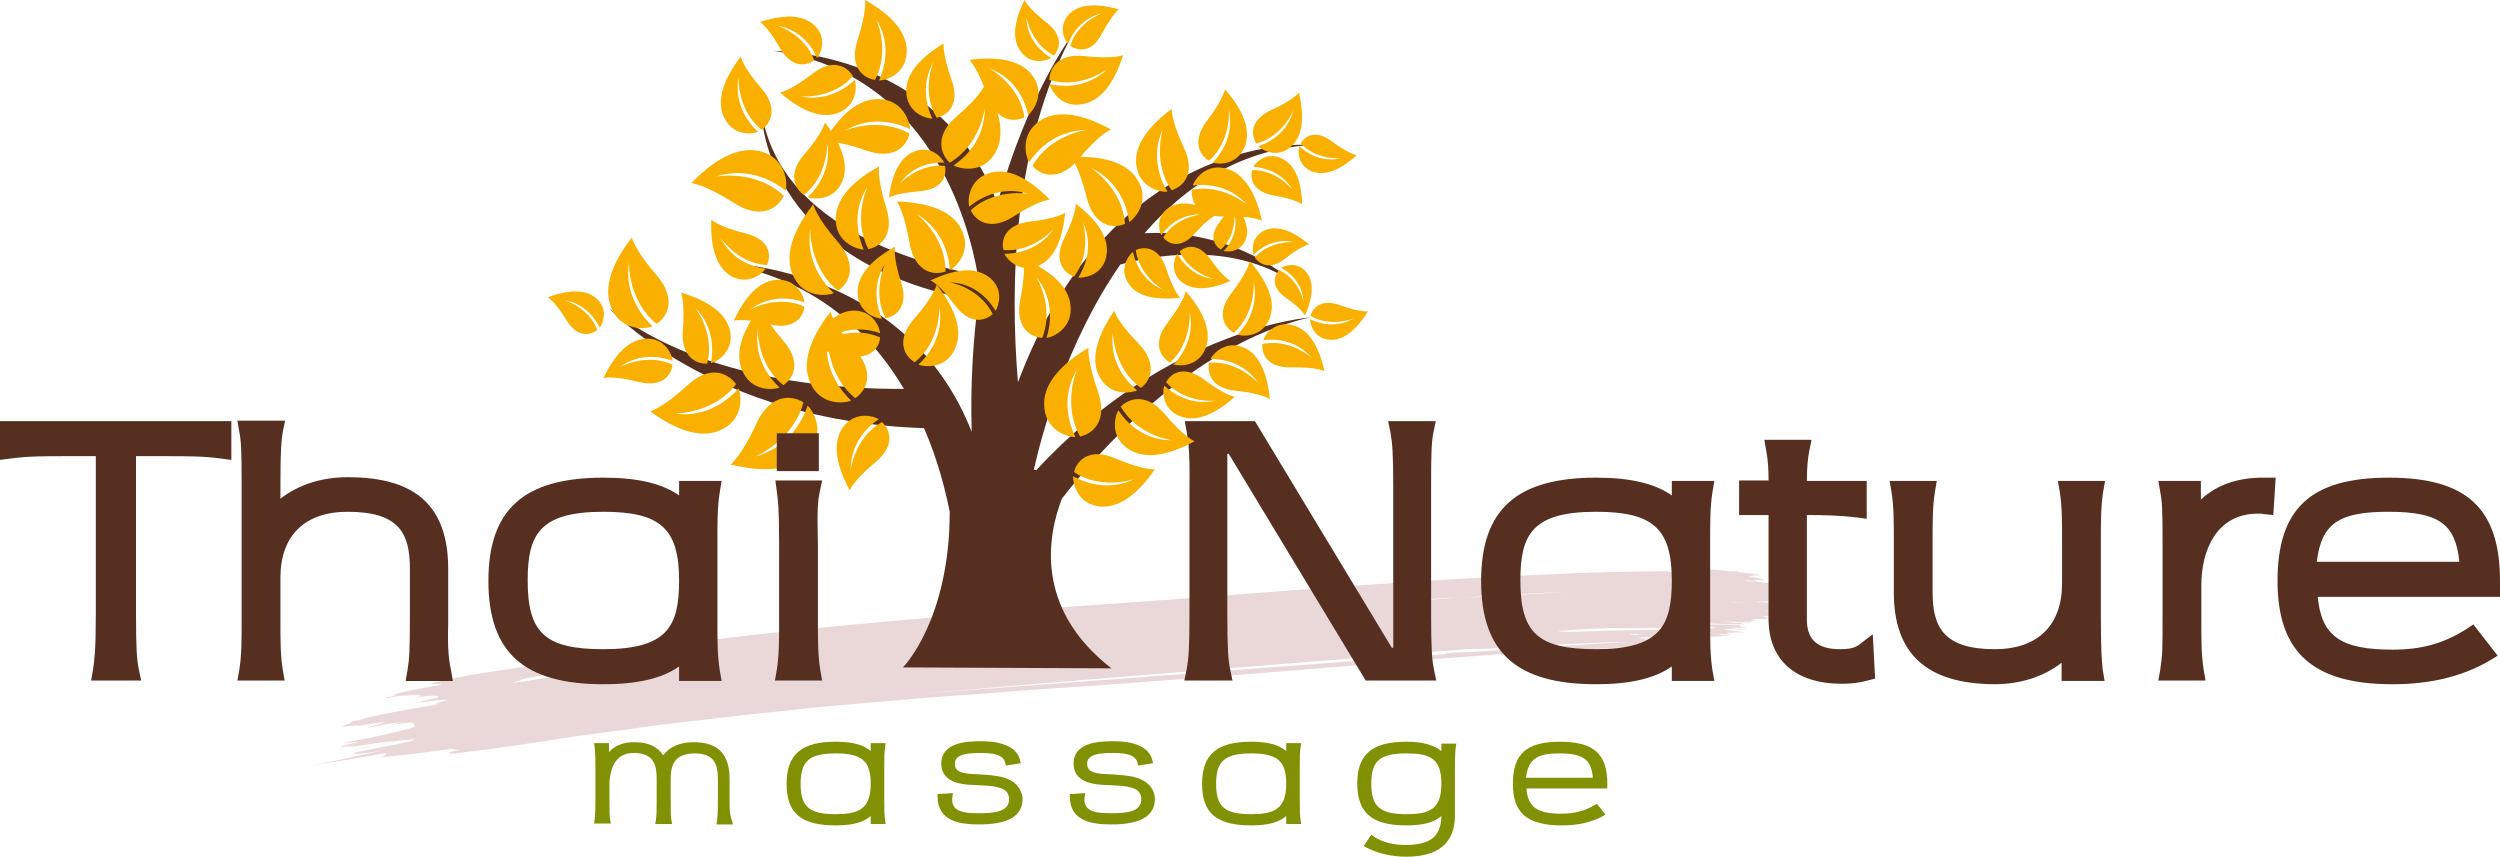 <?xml version="1.0" encoding="utf-8"?>
<!-- Generator: Adobe Illustrator 23.0.2, SVG Export Plug-In . SVG Version: 6.00 Build 0)  -->
<svg version="1.1" id="Layer_1" xmlns="http://www.w3.org/2000/svg" xmlns:xlink="http://www.w3.org/1999/xlink" x="0px" y="0px"
	 viewBox="0 0 534.9 183.3" style="enable-background:new 0 0 534.9 183.3;" xml:space="preserve">
<style type="text/css">
	.st0{fill-rule:evenodd;clip-rule:evenodd;fill:#EAD8D8;}
	.st1{fill:#562F20;}
	.st2{fill:#F9B000;}
	.st3{fill:#829104;}
</style>
<g>
	<g>
		<path class="st0" d="M364.8,122.3c-0.8,0.1,0.6,0.1-0.3,0.2c-2.9,0-4.2-0.2-7.3-0.1c0.1-0.1-0.4-0.1-0.3-0.2
			c-4.2,0.1-8.4,0.1-12.6,0.2c-4.3,0.1-8.6,0.3-12.9,0.5c-4.3,0.2-8.7,0.3-13.1,0.6c-4.4,0.3-8.9,0.5-13.3,0.8
			c-4.5,0.3-9,0.6-13.5,0.9c-4.5,0.3-9.1,0.7-13.7,1c-9.1,0.7-18.4,1.4-27.6,2.1c-6.5,0.5-13,0.9-19.6,1.4c-3.3,0.2-6.6,0.5-10,0.7
			l-5,0.4c-1.7,0.1-3.3,0.3-5,0.4c-13.3,1.1-26.4,2.2-38.8,3.5c-3.1,0.3-6.3,0.7-9.3,1c-1.5,0.2-3,0.3-4.4,0.5
			c-1.4,0.2-2.8,0.3-4.1,0.5c-7.3,0.9-15.1,1.8-21.2,2.9c-0.9,0.2-1.5,0.3-2.5,0.5c-3,0.5-6.3,0.9-9.6,1.3c-3.3,0.5-6.8,1-10.1,1.5
			c-3.4,0.5-6.7,1-9.8,1.5c-3.1,0.6-6.1,1.2-8.7,1.8c0.2,0.3,2.6,0,2.3,0.3c-4.4,0.8-9.1,1.6-10.5,2.3c0.7-0.1,1-0.1,1,0
			c-1.2,0.2-2.7,0.5-2.8,0.7l4-0.7c1.2,0.1,5.8-0.5,3,0.5c2.9-0.6,5.3-0.6,4.5,0c-2.2,0.4-3.6,0.8-4.6,1.1c2.3-0.3,5.2-0.7,6.9-0.7
			c-0.9,0.3-3.8,1.1-2.1,1c-3.1,0.5-6.5,1.1-9.8,1.7c-3.2,0.6-6.3,1.4-8.7,2c-0.2,0.3-1.2,0.7-2.3,1.1c1.1,0,3.3-0.4,3.8-0.2
			c2.1-0.3,4.7-0.8,5.6-0.8c-0.7,0.4-3.4,0.9-3.9,1.2c1.4-0.2,3-0.5,4.4-0.8c1.5-0.2,2.8-0.4,3.9-0.5c-1,0.2-2.5,0.4-2.4,0.6
			c2.5-0.4,3.4-0.4,4.7-0.4l-1.2,0.2c1.5,0,0.1,0.4,1.1,0.6c-1.1,0.5-3.4,1-6.3,1.7c-2.9,0.6-6.3,1.3-9.6,1.9c0.8,0,3.7-0.4,3.5-0.2
			c-1.8,0.4-3.5,0.8-3.9,1.1c0.7,0,1.8-0.2,3.1-0.4c0,0.1-0.8,0.2-0.6,0.3c3.3-0.5,6.6-1,9.3-1.3c-3,0.7-7,1.4-9.2,2.1
			c2.1-0.5,5-1.2,7.6-1.7c2.6-0.5,5-0.8,5.9-0.6c-0.9,0.4-3.2,0.8-5.7,1.3c-2.6,0.5-5.4,1-7.4,1.5c-0.1,0.6,3.7-0.2,5.9-0.5
			c-4.5,1-10.7,2.4-15.9,3.3c5.2-0.8,10.5-1.6,17-2.8c-0.5,0.3,0.2,0.6-1.7,1.1c1.3-0.2,2.5-0.4,3.8-0.5c1.2-0.1,2.5-0.3,3.7-0.4
			c2.5-0.3,5.2-0.7,8.2-1.1c0.2,0.2,0.9,0.2,1.6,0.3c-1.1,0.2-1.5,0.3-2.4,0.5c0.1,0.1,0.8,0,0.4,0.3c1.8-0.1,3.1-0.4,5.2-0.6
			c2.1-0.3,4.7-0.6,7.5-1c2.8-0.4,5.8-0.9,8.7-1.3c4-0.7,8.2-1.2,12.4-1.8c4.2-0.5,8.4-1.2,12.7-1.7c8.5-1,16.9-2,24.8-2.8
			c4-0.4,8-0.9,12.2-1.2c4.1-0.4,8.3-0.7,12.5-1.1c4.2-0.4,8.4-0.7,12.7-1c4.2-0.3,8.5-0.6,12.8-1c8.6-0.6,17.1-1.1,25.7-1.8
			c8.5-0.6,16.9-1.3,25.2-1.9c8.6-0.7,18.4-1.5,29.3-2.4c8.5-0.7,14.8-1.1,22.7-1.7c7.9-0.5,16.1-0.8,23.3-1.3
			c2.9-0.2,5.7-0.4,8.7-0.4c-0.1-0.1,0.2-0.2,0.9-0.2c4.1-0.2,10-0.6,8.7-1.2c1.5-0.1,0.8-0.1,1.9-0.3c-1,0-2.4,0-3.1-0.1
			c-0.9,0.3-4.1,0.3-5.6,0.5c-1.5-0.2-4-0.1-5-0.4c1.1,0,2.3,0.2,3.1,0.1c-1.1-0.1-2.2-0.2-3.1-0.3c1.7-0.1,5.9-0.2,5.3,0.1
			c1.2-0.1,1.7,0,3.1-0.1c0.9-0.1,0.2-0.2,0.6-0.2c0.5,0,1.4,0,1.2,0.1c-0.4,0-0.6,0-0.6,0.1c1.8,0.1,5,0,6.5,0
			c-0.4,0-2-0.1-1.2-0.2c2,0.1,3.2-0.1,4.3-0.3c-0.8,0-1.8,0-1.9-0.1c1.3,0,0.1,0,0-0.1c1.8-0.1,2.2,0.2,2.8,0.1
			c-0.4-0.1-1.5-0.4-1.2-0.4c1.6,0,2.1,0,1.2-0.2c0.5,0.1,2.1,0.2,2.8,0.1c-1.2-0.2-4.1-0.4-4.7-0.7c2.4-0.1,3.6,0.2,5.3,0
			c-1.6-0.1-3,0-3.7-0.3c1.4,0,2.9,0.1,4-0.1c-2.2,0.1-2.3-0.3-1.9-0.4c-2-0.1-4.3-0.2-7.2-0.2c-0.5,0.2-0.5,0.4-0.6,0.5
			c0.5,0,1.1,0,1.2,0c-0.4,0-0.7,0.1-0.9,0.1c1.2,0,2.2,0,2.2,0.2c-2,0-2.1,0.1-1.9,0.2c-2.4,0.1-3.7,0.1-5.6,0.2
			c-3.4-0.2-8.4,0-13.3,0.1c-2.5,0-4.9,0.2-7.1,0.2c-2.2,0.1-4.2,0.1-5.7,0c0.5,0-0.1-0.1,0-0.1c3.5-0.3,7.1-0.5,10.6-0.6
			c3.5,0,6.9,0,10,0c3.1-0.4,5.3,0,8.1-0.1c-1,0.1-0.5-0.1-0.6-0.2c0.9-0.1,0.8,0,1.6,0c0.5-0.3-0.9-0.3-1.6-0.4
			c0.9,0,1.5,0.1,1.9-0.1c-0.6,0-1.6-0.1-0.9-0.1c1.7-0.1,3.6-0.1,5.4,0c1.8,0,3.6,0.1,5.2,0.1c-0.2-0.1-0.9-0.2-0.6-0.4
			c-1.5,0.2-2.4-0.1-3.7-0.2c2.5,0,3.7,0.2,5.3,0.2c1.5-0.1-1.2-0.1-0.9-0.3c0.6,0,0.9,0.2,1.6,0.1c-0.3,0,0.7-0.1-0.3-0.2
			c0.5,0,1.1,0,1.2-0.1c-1,0,0-0.1-0.9-0.2c1.3-0.1,1.8,0,3.1,0c0.1-0.1-0.1-0.2-0.3-0.2c0.8,0,1.1,0.2,1.9,0.2
			c-1.1-0.3-1.7-0.4-2.5-0.7c3.2,0,3.2,0.2,5,0.2c-1.4-0.3-1.8-0.8-3.4-1.1c1.6,0,2.8,0.1,3.4-0.1c-1-0.1-3.9,0.1-4.4-0.1
			c0.9-0.1,2.1,0,2.8-0.1c-0.4,0-0.9,0-0.9,0c2.9-0.2,4.4-0.2,6.6-0.5c-1.6,0-3.9,0.1-5.3-0.1c1.4-0.1,1.6-0.4,2.8-0.2
			c0.8-0.3-0.5-0.3,0-0.6c-3.6,0-5.1-0.3-8.1-0.4c2.8-0.3,5.3,0.1,8.1-0.2c-1.4,0-2.5-0.1-2.8-0.4c1.9,0,1.6-0.2,2.8-0.3
			c-1.9,0-2.7-0.2-4.1-0.3c1.6-0.1-0.7-0.2,0-0.3c1.2,0.1,2.5,0.1,3.8,0c-1.3,0-2-0.1-0.6-0.2c-0.6,0-1.8,0.1-1.9,0
			c3.4-0.5,2-0.8-0.3-1.1c1.1,0.1,1.3,0,1.9-0.1c-0.3-0.3-1.7-0.4-2.2-0.6c0.5,0,1.1,0,0.9-0.1c-1.4-0.4-4.1-0.5-5.7-0.8
			c0.3,0.1,0.5-0.4-0.9-0.3c1.4-0.1,2.5,0.1,2.8,0.1c0.5-0.4-2.2-0.5-3.2-0.9c-0.2-0.1,1.5,0,1.3-0.1c-0.5,0-0.8-0.1-0.9-0.1
			c1,0,1.2,0.1,1.9,0.1c0.1-0.2-2.2-0.2-1.6-0.3c1.7,0-0.1,0.1,1.6,0c0-0.2-5.8-0.3-4.4-0.7c-2.7,0.2-3.9-0.4-6.3-0.3
			C365.3,122.5,365.3,122.3,364.8,122.3z M121.7,143.7c-0.8,0.3-1.6,0.6-1.8,0.9c-3.6,0.5-7.1,1.1-9.9,1.5c-0.2-0.2,0.8-0.3,1.5-0.5
			c0.1-0.1-0.3,0-0.6,0C112.5,145,118.1,144.1,121.7,143.7z M373.3,124.2c1.2,0,1.6,0.1,2.5,0.2
			C375.2,124.5,373.5,124.4,373.3,124.2z M297.5,128.8c4.3-0.4,10.5-0.8,14.1-0.9C306.6,128.3,302.2,128.5,297.5,128.8z
			 M335.7,126.6c-3.4,0.2-7.8,0.5-11.8,0.7c-4.1,0.2-7.9,0.5-10.4,0.6C320.6,127.2,328.3,127,335.7,126.6z M370.6,128.9
			c0-0.1,1.1,0,1.3,0C375.1,128.9,371.5,129,370.6,128.9z M348.6,135.7c0-0.1,1.3-0.1,1.9-0.1c-0.4,0.2,0.9,0.1,1.3,0.1
			C350.7,135.9,348.9,135.8,348.6,135.7z M348.4,137.4c-5.4,0.2-11.2,0.6-16.9,1c-5.7,0.4-11.4,0.7-16.6,1.1c-1.2,0.1-2.9,0-4.4,0.2
			c-1.8,0-0.8,0.3-1.9,0.3c-39.4,3-73.5,5.6-111.6,8.4c8.9-0.7,17.6-1.5,26.2-2.2c8.6-0.7,17.1-1.4,25.5-2.1
			c21-1.7,42.1-3.3,63.9-5.1c0.5,0,0.7-0.1,1.2-0.1c1.5-0.1,2.7,0,4.4-0.1c4.1-0.2,10-0.6,15.5-0.9
			C338.9,137.7,344.1,137.3,348.4,137.4z"/>
	</g>
</g>
<path class="st1" d="M306.7,92.5l0.5-2.4H297l0.5,2.4c0.4,2.2,0.6,4.4,0.6,11.9v34.2h-0.3l-29.3-48.5h-15l0.4,2.3
	c0.4,2.1,0.7,4.6,0.6,12v26.9c0,7.6-0.2,9.7-0.6,11.9l-0.5,2.4h10.3l-0.5-2.4c-0.4-2-0.6-4.1-0.6-11.9V97.1h0.3l29.3,48.5h15.1
	l-0.5-2.4c-0.4-2-0.6-4.1-0.6-11.9v-26.9C306.2,96.6,306.3,94.5,306.7,92.5z"/>
<g>
	<path class="st1" d="M221.7,100.6l-0.5-0.1c1.5-6.7,6.7-26.9,18.5-43.9c5.7-1.6,23.6-5.4,37.1,3.9c0,0-11.8-11.6-31.9-10.6
		c8.7-10.1,20.3-17.8,35.5-18.9c0,0-23.8-1.9-44.2,20c-0.1,0-0.1,0-0.2,0l0,0.1c-6.8,7.3-13.1,17.2-18.2,30.7
		c-1.8-21.7-0.9-50.6,11.5-74.2c0,0-9.5,12.7-15.9,36c-12-32.7-47.8-32.7-47.8-32.7c33.1,4.8,41.6,36.4,43.6,47.9
		c-9.2-1.6-42.9-9.2-46.3-35.4c0,0-0.6,32.8,46.4,41c-1.1,8.5-1.7,17.8-1.4,28c-14.2-36.3-54.3-36.2-54.3-36.2
		c20.3,3,32.5,14.7,39.8,27c-11.4,0.1-42.6-1-63-17.2c0,0,22,24.2,67.3,25.6c3,6.9,4.6,13.4,5.5,17.9c0,23.2-10,33.3-10,33.3
		l44.6,0.2c-16.6-12.9-13.6-28.5-10.6-36.3c6.7-8.7,27.4-32.9,53.1-38.8C280.2,68,250.1,70,221.7,100.6z"/>
	<g>
		<path class="st2" d="M235.7,7.3c2.3-4.3,3.7-5.3,3.7-5.3c-5.7-1.6-8.8-0.7-10.4,0.8c-2.9,2.7-1.1,6-0.5,6.6
			c0.6-1.6,2.6-5.5,7.4-6.6c0,0,0,0,0,0c0,0,0,0,0,0c-0.3,0.1-5.4,2-6.9,7C230.9,11.1,233.7,11.1,235.7,7.3z"/>
		<path class="st2" d="M162.9,18.9c-4-4.6-4.4-6.8-4.4-6.8c-4.5,5.9-4.8,9.9-3.8,12.5c1.8,4.7,6.5,4.1,7.5,3.6
			c-1.6-1.4-5.2-5.5-4.2-11.7c0,0,0,0,0,0c0,0,0,0,0,0c0,0.3-0.2,7.2,5,11.3C165.1,26.2,166.4,22.9,162.9,18.9z"/>
		<path class="st2" d="M140.5,58.9c-4.8-5.5-5.3-8.1-5.3-8.1c-5.4,7-5.7,11.7-4.5,14.8c2.1,5.5,7.7,4.8,8.9,4.2
			c-1.8-1.7-6.2-6.6-5-13.9c0,0,0,0,0,0c0,0,0,0,0,0c-0.1,0.4-0.2,8.5,5.9,13.4C143.1,67.5,144.6,63.7,140.5,58.9z"/>
		<path class="st2" d="M183,74.8c-4.8-5.5-5.3-8.1-5.3-8.1c-5.4,7-5.7,11.7-4.5,14.8c2.1,5.5,7.7,4.8,8.9,4.2
			c-1.8-1.7-6.2-6.6-5-13.9c0,0,0,0,0,0c0,0,0,0,0,0c-0.1,0.4-0.2,8.5,5.9,13.4C185.6,83.4,187.1,79.6,183,74.8z"/>
		<path class="st2" d="M167.6,72.9c-4.4-5-4.8-7.4-4.8-7.4c-4.9,6.4-5.2,10.7-4.1,13.5c1.9,5,7,4.4,8.1,3.9c-1.7-1.5-5.7-6-4.6-12.7
			c0,0,0,0,0,0c0,0,0,0,0,0c-0.1,0.4-0.2,7.8,5.4,12.2C170,80.8,171.4,77.3,167.6,72.9z"/>
		<path class="st2" d="M179.3,51.8c-4.8-5.5-5.3-8.1-5.3-8.1c-5.4,7-5.7,11.7-4.5,14.8c2.1,5.5,7.7,4.8,8.9,4.2
			c-1.8-1.7-6.2-6.6-5-13.9c0,0,0,0,0,0c0,0,0,0,0,0c-0.1,0.4-0.2,8.5,5.9,13.4C181.9,60.5,183.4,56.6,179.3,51.8z"/>
		<path class="st2" d="M173.8,15.8c-4.8,3.7-6.9,4-6.9,4c5.5,4.8,9.4,5.3,12,4.5c4.7-1.5,4.4-6.2,4-7.2c-1.5,1.4-5.8,4.8-11.8,3.5
			c0,0,0,0,0,0c0,0,0,0,0,0c0.3,0.1,7.1,0.6,11.4-4.3C181.1,14,178,12.5,173.8,15.8z"/>
		<path class="st2" d="M203.6,17.1c-2-5.7-1.7-7.8-1.7-7.8c-6.3,3.8-8,7.4-8,10.1c0,4.9,4.5,6,5.6,6c-0.9-1.9-2.8-7,0.3-12.3
			c0,0,0,0,0,0c0,0,0,0,0,0c-0.2,0.3-2.7,6.5,0.6,12.1C203,24.6,205.4,22.1,203.6,17.1z"/>
		<path class="st2" d="M230.8,34c4.5-5.4,6.9-6.3,6.9-6.3c-7.5-4.1-12-3.7-14.8-2.1c-4.9,2.9-3.4,8.1-2.7,9.1
			c1.3-2,5.3-6.9,12.5-6.9c0,0,0,0,0,0c0,0,0,0,0,0c-0.4,0-8.1,1.1-11.8,7.7C222.9,37.8,226.9,38.7,230.8,34z"/>
		<path class="st2" d="M216.9,46.3c5.4-3.5,7.7-3.6,7.7-3.6c-5.5-5.6-9.6-6.5-12.4-5.8c-5.1,1.2-5.2,6.2-4.8,7.3
			c1.7-1.4,6.6-4.7,12.8-2.7c0,0,0,0,0,0c0,0,0,0,0,0c-0.3-0.1-7.5-1.2-12.5,3.5C208.9,47.5,212.1,49.4,216.9,46.3z"/>
		<path class="st2" d="M223.9,4.8c-4-3.1-4.7-4.8-4.7-4.8c-2.7,5.5-2.3,8.8-1,10.7c2.2,3.5,5.9,2.2,6.7,1.7
			c-1.5-0.9-5.2-3.6-5.3-8.8c0,0,0,0,0,0c0,0,0,0,0,0c0,0.3,1.1,5.8,5.9,8.3C226.9,10.3,227.4,7.5,223.9,4.8z"/>
		<path class="st2" d="M253.3,31.6c-2.8-6-2.6-8.3-2.6-8.3c-6.4,4.8-7.9,8.8-7.6,11.8c0.5,5.3,5.6,6.1,6.7,5.9
			c-1.2-1.9-3.8-7.3-1-13.4c0,0,0,0,0,0c0,0,0,0,0,0c-0.1,0.3-2.2,7.4,1.9,13.1C253.5,39.8,255.8,36.8,253.3,31.6z"/>
		<path class="st2" d="M255.6,50c3.1-3.5,4.8-4.1,4.8-4.1c-5-2.9-8-2.7-9.9-1.7c-3.4,1.8-2.5,5.4-2,6.1c0.9-1.3,3.7-4.6,8.5-4.4
			c0,0,0,0,0,0c0,0,0,0,0,0c-0.3,0-5.5,0.6-8.1,4.9C250.2,52.5,252.8,53.1,255.6,50z"/>
		<path class="st2" d="M275,55.3c3.5-2.8,5.1-3,5.1-3c-4.2-3.5-7.1-3.8-9-3.2c-3.5,1.2-3.2,4.6-2.9,5.4c1.1-1.1,4.2-3.7,8.7-2.7
			c0,0,0,0,0,0c0,0,0,0,0,0c-0.2,0-5.3-0.3-8.4,3.3C269.6,56.7,271.9,57.8,275,55.3z"/>
		<path class="st2" d="M243.6,73.5c-4.6-4.7-5.2-7-5.2-7c-4.5,6.6-4.6,10.9-3.4,13.6c2.2,4.9,7.2,4,8.3,3.4c-1.8-1.4-6-5.6-5.2-12.3
			c0,0,0,0,0,0c0,0,0,0,0,0c0,0.4,0.3,7.7,6,11.8C246.4,81.3,247.6,77.7,243.6,73.5z"/>
		<path class="st2" d="M261.9,46.3c6.2-0.1,8.1,0.9,8.1,0.9c-1.6-7.3-4.6-10.1-7.2-11c-4.8-1.6-7.3,2.4-7.6,3.5
			c2.1-0.3,7.7-0.5,11.8,4.3c0,0,0,0,0,0c0,0,0,0,0,0c-0.2-0.3-5.5-4.7-12-3.4C254.8,43.4,256.5,46.5,261.9,46.3z"/>
		<path class="st2" d="M276.2,78.6c5.5-0.1,7.2,0.8,7.2,0.8c-1.5-6.5-4-8.9-6.4-9.7c-4.2-1.4-6.5,2.1-6.7,3.1
			c1.9-0.3,6.8-0.4,10.4,3.8c0,0,0,0,0,0c0,0,0,0,0,0c-0.2-0.2-4.8-4.2-10.6-3C269.9,76,271.4,78.7,276.2,78.6z"/>
		<path class="st2" d="M264.4,83.6c5.7,0.6,7.3,1.8,7.3,1.8c-0.7-6.9-3-9.8-5.3-10.9c-4.2-2-7,1.4-7.4,2.3c2,0,7.1,0.4,10.3,5.3
			c0,0,0,0,0,0c0,0,0,0,0,0c-0.2-0.3-4.5-5-10.6-4.5C258.2,80.1,259.4,83.1,264.4,83.6z"/>
		<path class="st2" d="M275.1,63.7c3.5,2.4,4.1,3.8,4.1,3.8c2.1-4.7,1.6-7.5,0.5-9c-2-2.8-5-1.6-5.6-1.2c1.3,0.7,4.5,2.8,4.8,7.2
			c0,0,0,0,0,0c0,0,0,0,0,0c0-0.2-1.1-4.8-5.2-6.7C272.4,59.2,272.1,61.6,275.1,63.7z"/>
		<path class="st2" d="M272.4,41.8c4.8,0.8,6.2,1.9,6.2,1.9c-0.2-5.9-2-8.5-4-9.6c-3.5-2-6.1,0.8-6.4,1.6c1.7,0.1,6,0.8,8.5,5.1
			c0,0,0,0,0,0c0,0,0,0,0,0c-0.1-0.2-3.5-4.5-8.8-4.4C267.4,38.4,268.2,41,272.4,41.8z"/>
		<path class="st2" d="M147,82.5c-5.3,4.9-7.9,5.5-7.9,5.5c7.1,5.2,11.9,5.4,14.9,4.1c5.4-2.3,4.6-7.8,4-9
			c-1.6,1.9-6.4,6.4-13.7,5.4c0,0,0,0,0,0c0,0,0,0,0,0c0.4,0,8.5-0.1,13.2-6.3C155.6,79.6,151.7,78.1,147,82.5z"/>
		<path class="st2" d="M161.8,90.7c-3.2,7-5.5,8.7-5.5,8.7c9.2,2.2,13.9,0.4,16.3-2.1c4.4-4.5,1.3-9.6,0.2-10.5
			c-0.8,2.5-3.7,8.9-11.3,10.9c0,0,0,0,0,0c0,0,0,0,0,0c0.4-0.1,8.3-3.6,10.4-11.6C169.1,84.3,164.6,84.5,161.8,90.7z"/>
		<path class="st2" d="M234.9,83.7c-2.4-6.8-2-9.3-2-9.3c-7.5,4.5-9.5,8.7-9.5,12c0,5.9,5.4,7.2,6.7,7.1c-1.1-2.2-3.4-8.3,0.4-14.6
			c0,0,0,0,0,0c0,0,0,0,0,0c-0.2,0.3-3.2,7.8,0.6,14.5C234.2,92.7,237,89.7,234.9,83.7z"/>
		<path class="st2" d="M159.4,49.9c-5.7-1.4-7.2-2.9-7.2-2.9c-0.3,7.1,1.7,10.3,3.8,11.8c3.9,2.6,7.3-0.4,7.8-1.3
			c-2-0.3-7.1-1.4-9.7-6.8c0,0,0,0,0,0c0,0,0,0,0,0c0.1,0.3,3.8,5.7,10,6C165.2,54.3,164.4,51.1,159.4,49.9z"/>
		<path class="st2" d="M192.8,60.4c-1.8-5.6-1.3-7.6-1.3-7.6c-6.2,3.4-7.9,6.8-8,9.4c-0.2,4.7,4.1,6,5.2,6
			c-0.8-1.8-2.5-6.8,0.7-11.8c0,0,0,0,0,0c0,0,0,0,0,0c-0.2,0.3-2.8,6.2,0.1,11.7C192,67.6,194.4,65.3,192.8,60.4z"/>
		<path class="st2" d="M189.6,44.4c-2-6.4-1.5-8.8-1.5-8.8c-7.1,3.9-9.1,7.8-9.3,10.9c-0.2,5.5,4.8,6.9,6,6.9
			c-0.9-2.1-2.9-7.8,0.9-13.6c0,0,0,0,0,0c0,0,0,0,0,0c-0.2,0.3-3.3,7.1,0.1,13.5C188.7,52.7,191.4,50,189.6,44.4z"/>
		<path class="st2" d="M172.1,33c4-4.6,4.4-6.8,4.4-6.8c4.5,5.9,4.8,9.9,3.8,12.4c-1.8,4.6-6.5,4-7.5,3.6c1.5-1.4,5.2-5.5,4.2-11.7
			c0,0,0,0,0,0c0,0,0,0,0,0c0,0.3,0.2,7.1-5,11.2C169.9,40.3,168.6,37,172.1,33z"/>
		<path class="st2" d="M183.5,8.5c2-6.2,1.6-8.5,1.6-8.5c6.9,3.9,8.8,7.7,8.9,10.6c0.2,5.3-4.7,6.7-5.9,6.6c0.9-2,2.9-7.6-0.7-13.2
			c0,0,0,0,0,0c0,0,0,0,0,0c0.2,0.3,3.1,7-0.2,13.1C184.3,16.6,181.7,14,183.5,8.5z"/>
		<path class="st2" d="M166.9,10.3c-2.6-4.6-4.3-5.6-4.3-5.6c6.2-2,9.5-1.1,11.4,0.5c3.3,2.8,1.5,6.5,0.8,7.2
			c-0.7-1.7-3-5.9-8.4-6.9c0,0,0,0,0,0c0,0,0,0,0,0c0.3,0.1,5.9,2,7.8,7.4C172.3,14.3,169.2,14.4,166.9,10.3z"/>
		<path class="st2" d="M284.9,30.2c3.7,2.8,5.4,3,5.4,3c-4.2,3.8-7.2,4.2-9.2,3.6c-3.6-1.1-3.4-4.7-3.1-5.5c1.2,1.1,4.5,3.7,9.1,2.5
			c0,0,0,0,0,0c0,0,0,0,0,0c-0.3,0.1-5.4,0.5-8.8-3.1C279.3,28.9,281.7,27.8,284.9,30.2z"/>
		<path class="st2" d="M286.7,65.3c4.4,1.6,6,1.3,6,1.3c-3,4.8-5.7,6.1-7.8,6.1c-3.8,0-4.6-3.5-4.6-4.4c1.4,0.7,5.3,2.2,9.4-0.2
			c0,0,0,0,0,0c0,0,0,0,0,0c-0.2,0.1-5,2-9.3-0.5C280.9,65.7,282.9,63.9,286.7,65.3z"/>
		<path class="st2" d="M194.6,51.9c-1.2-6.8-2.7-8.8-2.7-8.8c8.4,0.3,12.1,2.9,13.6,5.6c2.8,4.9-1.1,8.6-2.3,9.1
			c-0.1-2.4-1.1-8.6-7.2-12.1c0,0,0,0,0,0c0,0,0,0,0,0c0.3,0.2,6.4,5,6.3,12.4C199.4,59.1,195.6,57.9,194.6,51.9z"/>
		<path class="st2" d="M218.3,64.1c1.3-6.4,0.6-8.7,0.6-8.7c7.3,3.1,9.7,6.7,10.1,9.6c0.8,5.3-3.9,7.2-5.1,7.3
			c0.7-2.1,2-7.9-2.2-13.1c0,0,0,0,0,0c0,0,0,0,0,0c0.2,0.3,3.9,6.6,1.3,13.1C220.1,72.1,217.2,69.7,218.3,64.1z"/>
		<path class="st2" d="M204.4,65.4c-3.4-4.6-5.3-5.4-5.3-5.4c6.3-3,9.9-2.4,12.1-1c3.9,2.6,2.4,6.7,1.8,7.5c-1-1.7-4-5.9-9.8-6.1
			c0,0,0,0,0,0c0,0,0,0,0,0c0.3,0,6.5,1.3,9.2,6.8C210.6,68.8,207.4,69.4,204.4,65.4z"/>
		<path class="st2" d="M220.4,47.4c5.8-0.6,7.5-1.9,7.5-1.9c-0.7,7.1-3,10-5.4,11.2c-4.3,2.1-7.2-1.4-7.6-2.4c2,0,7.3-0.5,10.6-5.4
			c0,0,0,0,0,0c0,0,0,0,0,0c-0.2,0.3-4.6,5.1-10.8,4.6C214.1,51.1,215.3,48,220.4,47.4z"/>
		<path class="st2" d="M227.7,51c2.6-5.3,2.5-7.4,2.5-7.4c5.7,4.4,6.9,8,6.6,10.6c-0.5,4.8-5,5.3-6.1,5.2c1.1-1.7,3.5-6.4,1-11.9
			c0,0,0,0,0,0c0,0,0,0,0,0c0.1,0.3,1.9,6.6-1.9,11.7C227.4,58.3,225.4,55.6,227.7,51z"/>
		<path class="st2" d="M232.5,42.2c-1.7-6.8-3.4-8.6-3.4-8.6c8.5-0.4,12.4,2,14.1,4.6c3.2,4.7-0.5,8.7-1.6,9.3
			c-0.3-2.4-1.7-8.5-8.2-11.6c0,0,0,0,0,0c0,0,0,0,0,0c0.3,0.2,6.8,4.5,7.3,12C237.9,49.1,234,48.2,232.5,42.2z"/>
		<path class="st2" d="M196.9,40.9c-5.2,0.4-6.7,1.4-6.7,1.4c0.8-6.3,3-8.8,5.2-9.8c3.9-1.7,6.3,1.5,6.6,2.3
			c-1.8-0.1-6.5,0.2-9.5,4.5c0,0,0,0,0,0c0,0,0,0,0,0c0.2-0.2,4.2-4.4,9.7-3.8C202.6,37.8,201.5,40.5,196.9,40.9z"/>
		<path class="st2" d="M204.7,24.9c5.3-4.5,6.1-6.9,6.1-6.9c4.1,7.4,3.7,11.8,2.2,14.6c-2.8,4.9-7.9,3.4-9,2.8
			c2-1.3,6.8-5.3,6.7-12.4c0,0,0,0,0,0c0,0,0,0,0,0c0,0.4-1,8-7.5,11.8C201,32.7,200.1,28.8,204.7,24.9z"/>
		<path class="st2" d="M211.2,20.4c-2.1-6.1-3.8-7.6-3.8-7.6c7.8-1,11.5,0.9,13.3,3.1c3.3,4.1,0.2,8-0.7,8.7
			c-0.5-2.2-2.2-7.7-8.4-10c0,0,0,0,0,0c0,0,0,0,0,0c0.3,0.1,6.6,3.7,7.6,10.5C216.7,26.3,213.1,25.8,211.2,20.4z"/>
		<path class="st2" d="M271.9,23.6c4.9-2.2,6-3.8,6-3.8c1.5,6.3,0.3,9.6-1.4,11.3c-3.1,3.1-6.6,0.9-7.3,0.2c1.8-0.6,6.2-2.5,7.6-7.8
			c0,0,0,0,0,0c0,0,0,0,0,0c-0.1,0.3-2.5,5.8-8,7.2C267.5,28.6,267.7,25.6,271.9,23.6z"/>
		<path class="st2" d="M258.2,25.9c3.6-4.7,3.9-6.8,3.9-6.8c4.7,5.4,5.2,9.2,4.4,11.8c-1.5,4.6-6,4.3-7,3.9
			c1.4-1.5,4.7-5.6,3.4-11.5c0,0,0,0,0,0c0,0,0,0,0,0c0.1,0.3,0.5,6.9-4.2,11.1C256.5,33.1,255.1,30,258.2,25.9z"/>
		<path class="st2" d="M249.8,69.1c3.6-4.7,3.9-6.8,3.9-6.8c4.7,5.4,5.2,9.2,4.4,11.8c-1.5,4.6-6,4.2-7,3.9
			c1.4-1.5,4.7-5.6,3.4-11.5c0,0,0,0,0,0c0,0,0,0,0,0c0.1,0.3,0.5,6.9-4.2,11.1C248.1,76.2,246.6,73.2,249.8,69.1z"/>
		<path class="st2" d="M249.5,57.4c1.6,5,3,6.3,3,6.3c-6.3,0.7-9.4-0.8-10.8-2.7c-2.6-3.4-0.1-6.5,0.7-7.1c0.4,1.8,1.8,6.3,6.7,8.2
			c0,0,0,0,0,0c0,0,0,0,0,0c-0.3-0.1-5.3-3-6.1-8.6C245.1,52.6,248,53,249.5,57.4z"/>
		<path class="st2" d="M259,55.5c2.7,3.9,4.3,4.6,4.3,4.6c-5.3,2.3-8.3,1.7-10.1,0.5c-3.2-2.2-1.8-5.7-1.3-6.3c0.8,1.4,3.2,5,8,5.4
			c0,0,0,0,0,0c0,0,0,0,0,0c-0.3,0-5.4-1.3-7.5-5.9C253.9,52.4,256.6,52.1,259,55.5z"/>
		<path class="st2" d="M260.9,47.6c2.5-3.2,2.7-4.7,2.7-4.7c3.2,3.7,3.6,6.3,3,8.1c-1,3.1-4.1,2.9-4.8,2.7c1-1,3.3-3.9,2.3-7.9
			c0,0,0,0,0,0c0,0,0,0,0,0c0,0.2,0.4,4.7-2.9,7.6C259.7,52.5,258.7,50.4,260.9,47.6z"/>
		<path class="st2" d="M263.5,62.7c3.6-4.7,3.9-6.8,3.9-6.8c4.7,5.4,5.2,9.2,4.4,11.8c-1.5,4.6-6,4.3-7,3.9
			c1.4-1.5,4.7-5.6,3.4-11.5c0,0,0,0,0,0c0,0,0,0,0,0c0.1,0.3,0.5,6.9-4.2,11.1C261.7,69.9,260.3,66.8,263.5,62.7z"/>
		<path class="st2" d="M232,12c6.2,0.7,8.3-0.2,8.3-0.2c-2.3,7.2-5.5,9.8-8.3,10.4c-5,1.2-7.2-3.1-7.4-4.2c2.1,0.5,7.7,1.2,12.3-3.2
			c0,0,0,0,0,0c0,0,0,0,0,0c-0.3,0.2-5.9,4.3-12.4,2.3C224.6,14.4,226.6,11.4,232,12z"/>
		<path class="st2" d="M185.3,32.2c-6.5-2.3-9-1.9-9-1.9c4.3-7.2,8.4-9.1,11.5-9.1c5.6,0,6.9,5.2,6.9,6.4c-2.1-1-8-3.2-14,0.4
			c0,0,0,0,0,0c0,0,0,0,0,0c0.3-0.2,7.5-3.1,13.9,0.6C193.9,31.5,191.1,34.2,185.3,32.2z"/>
		<path class="st2" d="M195.6,68.2c4.3-4.9,4.8-7.3,4.8-7.3c4.9,6.3,5.2,10.6,4.1,13.3c-1.9,5-6.9,4.3-8,3.8
			c1.7-1.5,5.6-5.9,4.5-12.5c0,0,0,0,0,0c0,0,0,0,0,0c0,0.4,0.2,7.7-5.3,12C193.2,76,191.8,72.5,195.6,68.2z"/>
		<path class="st2" d="M238.7,98.1c6,2.6,8.4,2.3,8.4,2.3c-4.5,6.6-8.5,8.1-11.4,8c-5.3-0.3-6.2-5.3-6.1-6.5c2,1.1,7.4,3.5,13.3,0.5
			c0,0,0,0,0,0c0,0,0,0,0,0c-0.3,0.2-7.3,2.5-13.1-1.4C230.5,98.2,233.4,95.8,238.7,98.1z"/>
		<path class="st2" d="M249.2,88.6c4.2,5,6.4,5.8,6.4,5.8c-7,3.8-11.2,3.4-13.8,1.9c-4.6-2.7-3.2-7.5-2.5-8.5
			c1.2,1.9,5,6.5,11.6,6.4c0,0,0,0,0,0c0,0,0,0,0,0c-0.4,0-7.6-1.1-11.1-7.2C241.8,85,245.5,84.2,249.2,88.6z"/>
		<path class="st2" d="M257.6,81.2c4.5,3.4,6.6,3.7,6.6,3.7c-5.2,4.6-8.8,5.1-11.3,4.3c-4.4-1.4-4.2-5.8-3.8-6.7
			c1.4,1.3,5.5,4.5,11.1,3.2c0,0,0,0,0,0c0,0,0,0,0,0c-0.3,0.1-6.6,0.6-10.7-3.9C250.6,79.6,253.6,78.2,257.6,81.2z"/>
		<path class="st2" d="M146.1,70.7c0.5-6.1-0.4-8.1-0.4-8.1c7.1,2.1,9.7,5.2,10.4,7.8c1.3,4.8-2.9,7.1-4,7.3c0.4-2.1,1-7.5-3.4-11.9
			c0,0,0,0,0,0c0,0,0,0,0,0c0.2,0.2,4.3,5.7,2.6,12C148.6,77.9,145.7,76,146.1,70.7z"/>
		<path class="st2" d="M187.3,98.9c-4.7,3.9-5.5,6-5.5,6c-3.5-6.5-3.2-10.5-1.8-12.9c2.5-4.3,7-3,8-2.3c-1.8,1.2-6,4.6-6,10.9
			c0,0,0,0,0,0c0,0,0,0,0,0c0-0.3,1-7.1,6.7-10.3C190.7,92.1,191.4,95.5,187.3,98.9z"/>
		<path class="st2" d="M157,43.4c-6.4-4.1-9.1-4.2-9.1-4.2c6.4-6.6,11.2-7.6,14.5-6.9c6,1.4,6.1,7.2,5.7,8.5c-2-1.6-7.7-5.4-15-3
			c0,0,0,0,0,0c0,0,0,0,0,0c0.4-0.1,8.7-1.5,14.6,4.1C166.3,44.8,162.6,47,157,43.4z"/>
		<path class="st2" d="M136.6,81.7c-5.5-1.4-7.5-0.8-7.5-0.8c3-6.2,6.1-8.1,8.7-8.4c4.6-0.5,6.1,3.7,6.1,4.7
			c-1.8-0.7-6.8-2-11.4,1.4c0,0,0,0,0,0c0,0,0,0,0,0c0.3-0.2,5.9-3.1,11.4-0.6C143.6,80.5,141.5,82.9,136.6,81.7z"/>
		<path class="st2" d="M164.7,69.4c-5.7-1.4-7.7-0.8-7.7-0.8c3-6.4,6.2-8.4,8.8-8.7c4.7-0.5,6.3,3.7,6.3,4.8c-1.9-0.7-7-2-11.7,1.6
			c0,0,0,0,0,0c0,0,0,0,0,0c0.3-0.2,6-3.3,11.7-0.7C171.9,68,169.7,70.6,164.7,69.4z"/>
		<path class="st2" d="M180.9,76c-5.7-1.4-7.7-0.8-7.7-0.8c3-6.4,6.2-8.4,8.8-8.7c4.7-0.5,6.3,3.7,6.3,4.8c-1.9-0.7-7-2-11.7,1.6
			c0,0,0,0,0,0c0,0,0,0,0,0c0.3-0.2,6-3.3,11.7-0.7C188.1,74.7,185.9,77.2,180.9,76z"/>
		<path class="st2" d="M121.2,68.5c-2.5-4.1-4-4.9-4-4.9c5.5-2,8.5-1.3,10.2,0.1c3,2.4,1.5,5.8,0.9,6.4c-0.7-1.5-2.9-5.2-7.7-5.9
			c0,0,0,0,0,0c0,0,0,0,0,0c0.3,0,5.4,1.6,7.2,6.4C126.1,71.9,123.4,72.1,121.2,68.5z"/>
	</g>
</g>
<g>
	<path class="st3" d="M156.1,171.5l0-4.8c0-5.4-2.5-7.9-7.7-7.9c-2.9,0-5.2,1-6.5,2.8c-1.3-1.9-3.2-2.8-6.2-2.8
		c-2.3,0-4.1,0.7-5.4,2.1V159h-3.2l0.1,0.6c0.1,0.9,0.2,1.7,0.2,4.8v6.4c0,3.2-0.1,4-0.2,4.8l-0.1,0.6h3.6l-0.1-0.6
		c-0.2-0.8-0.2-1.7-0.2-4.8l0-3.4c0.3-4.2,2-6.3,5.2-6.3c4.3,0,4.9,2.6,4.9,5.5l0,4.8c0,1.6,0,3-0.2,4.3l-0.1,0.6h3.6l-0.1-0.6
		c-0.2-0.8-0.2-1.7-0.2-4.8v-4.1c0-2.9,0.6-5.6,5.2-5.6c4.3,0,4.9,2.6,4.9,5.5v4.3c0,3.2-0.1,4-0.2,4.8l-0.1,0.6h3.5l-0.1-0.6
		C156.1,174.4,156.1,173.1,156.1,171.5z"/>
	<path class="st3" d="M189.5,159h-3.2v1.7c-1.6-1.4-4-2-7.5-2c-7.3,0-10.5,2.7-10.5,9c0,6.3,3.1,8.9,10.5,8.9c3.5,0,5.9-0.6,7.5-2
		v1.7h3.2l-0.1-0.6c-0.2-1.3-0.2-2.7-0.2-4.3l0-0.5l0-7c0-1.6,0-3,0.2-4.3L189.5,159z M178.8,174.2c-5.7,0-7.5-1.6-7.5-6.5
		c0-4.9,1.9-6.5,7.5-6.5c5.6,0,7.5,1.6,7.5,6.5C186.3,173.2,183.6,174.2,178.8,174.2z"/>
	<path class="st3" d="M214.2,166.2c-1.5-0.3-2.9-0.4-4.3-0.5c-0.7,0-1.4-0.1-2.1-0.1c-2.3-0.2-3.5-0.6-3.5-2.2
		c0-2.1,2.8-2.3,5.7-2.3c3.3,0,4.8,0.7,5.1,2.2l0.1,0.5l3.2-0.5l-0.1-0.5c-0.6-2.7-3.4-4.2-8.3-4.2c-2.6,0-8.6,0-8.6,4.8
		c0,4,4.4,4.4,5.9,4.5c0.6,0,1.3,0.1,2,0.1c1.6,0.1,3,0.1,4.4,0.5c1.5,0.4,2.2,1.2,2.2,2.5c0,2.7-3.1,3-6.5,3c-2,0-4.1-0.1-5.1-1.2
		c-0.5-0.6-0.7-1.4-0.5-2.5l0.1-0.6l-3.3,0.2v0.5c0,5.3,4.7,6,8.9,6c6.2,0,9.3-1.8,9.3-5.5C218.6,168.6,217.1,166.9,214.2,166.2z"/>
	<path class="st3" d="M242.5,166.2c-1.5-0.3-2.9-0.4-4.3-0.5c-0.7,0-1.4-0.1-2.1-0.1c-2.3-0.2-3.5-0.6-3.5-2.2
		c0-2.1,2.8-2.3,5.7-2.3c3.3,0,4.8,0.7,5.1,2.2l0.1,0.5l3.2-0.5l-0.1-0.5c-0.6-2.7-3.4-4.2-8.3-4.2c-2.6,0-8.6,0-8.6,4.8
		c0,4,4.4,4.4,5.9,4.5c0.6,0,1.3,0.1,2,0.1c1.6,0.1,3,0.1,4.4,0.5c1.5,0.4,2.2,1.2,2.2,2.5c0,2.7-3.1,3-6.5,3c-2,0-4.1-0.1-5.1-1.2
		c-0.5-0.6-0.7-1.4-0.5-2.5l0.1-0.6l-3.3,0.2v0.5c0,5.3,4.7,6,8.9,6c6.2,0,9.3-1.8,9.3-5.5C247,168.6,245.4,166.9,242.5,166.2z"/>
	<path class="st3" d="M278.4,159h-3.2v1.7c-1.6-1.4-4-2-7.5-2c-7.3,0-10.5,2.7-10.5,9c0,6.3,3.1,8.9,10.5,8.9c3.5,0,5.9-0.6,7.5-2
		v1.7h3.2l-0.1-0.6c-0.2-1.3-0.2-2.7-0.2-4.3l0-0.5l0-7c0-1.6,0-3,0.2-4.3L278.4,159z M267.7,174.2c-5.7,0-7.5-1.6-7.5-6.5
		c0-4.9,1.9-6.5,7.5-6.5c5.6,0,7.5,1.6,7.5,6.5C275.2,173.2,272.5,174.2,267.7,174.2z"/>
	<path class="st3" d="M308.4,160.7c-1.6-1.3-4-2-7.5-2c-7.3,0-10.5,2.7-10.5,8.9c0,6.3,3.1,9,10.5,9c3.5,0,5.9-0.6,7.5-2
		c-0.1,4.3-2.2,6.1-7.5,6.2c-2.8,0-5.2-0.6-7.1-1.9l-0.4-0.3l-1.6,2.4l0.5,0.3c2.5,1.3,5.4,2,8.6,2c6.9,0,10.4-3,10.4-8.8v-10
		c0-3.2,0.1-4,0.2-4.8l0.1-0.6h-3.2V160.7z M300.9,174.2c-5.6,0-7.5-1.6-7.5-6.5c0-4.9,1.8-6.5,7.5-6.5c5,0,7.5,1,7.5,6.5
		C308.4,173.2,305.8,174.2,300.9,174.2z"/>
	<path class="st3" d="M343.9,167.7c0-6.4-2.9-9-10.1-9c-7.2,0-10.1,2.6-10.1,9c0,6.3,3.1,8.9,10.5,8.9c3.5,0,6.4-0.7,8.8-2l0.5-0.3
		l-1.8-2.3l-0.4,0.2c-2.2,1.3-4.4,1.9-7.2,1.9c-5.2,0-7.2-1.4-7.5-5.4h17.3V167.7z M333.7,161.2c5,0,6.8,1.3,7.1,5.2h-14.3
		C327,162.4,328.8,161.2,333.7,161.2z"/>
</g>
<path class="st1" d="M0,98.4l2.3-0.3c3.6-0.5,7.4-0.5,11.5-0.5l6.7,0v33.7c0,7.9-0.3,10-0.6,12l-0.4,2.3h10.7l-0.5-2.4
	c-0.4-2-0.6-4.1-0.6-11.9V97.6l6.6,0c4.2,0,7.9,0,11.5,0.5l2.3,0.3v-8.3H0V98.4z"/>
<path class="st1" d="M95.9,133.2l0-11.4c0-13.4-6.8-19.7-21.5-19.7c-5.7,0-10.7,1.7-14.4,4.6v-2.9c0-7.9,0.2-9.4,0.5-11.4l0.5-2.4
	H50.8l0.4,2.4c0.4,2,0.5,4,0.5,11.4l0,29.4c0,3.8,0,7-0.5,10.1l-0.4,2.3h10.1l-0.4-2.3C60,140.3,60,137,60,133.2l0-9.6
	c0-9,5.2-14.1,14.4-14.1c11.1,0,13.3,4.7,13.3,12.2v10.2c0,7.2-0.1,9-0.5,11.4l-0.4,2.4h10.1l-0.4-2.3
	C95.8,140.3,95.8,137,95.9,133.2z"/>
<path class="st1" d="M154.4,102.9h-9.1v3.1c-3.7-2.6-9-3.8-16.2-3.8c-17,0-24.6,6.8-24.6,22.1c0,15.3,7.6,22.1,24.6,22.1
	c7.2,0,12.5-1.2,16.2-3.8v3.1h9.1l-0.4-2.3c-0.5-3.1-0.5-6.3-0.5-10.1l0-1.3l0-16.6c0-3.8,0-7,0.5-10.1L154.4,102.9z M129.1,138.9
	c-12.4,0-16.2-3.4-16.2-14.7c0-9.8,2.5-14.7,16.2-14.7c12.2,0,16.2,3.6,16.2,14.7C145.3,134,142.8,138.9,129.1,138.9z"/>
<path class="st1" d="M175.4,105.2l0.5-2.4h-10l0.3,2.3c0.3,2.1,0.5,3.8,0.5,11.5l0,16.6c0,3.8,0,7-0.5,10.1l-0.4,2.3h10.1l-0.4-2.3
	c-0.5-3.1-0.5-6.3-0.5-10.1l0-16.6C174.8,108.8,175,107.1,175.4,105.2z"/>
<rect x="166.2" y="92.7" class="st1" width="9" height="8.1"/>
<path class="st1" d="M366.8,102.9h-9.1v3.1c-3.7-2.6-9-3.8-16.2-3.8c-17,0-24.6,6.8-24.6,22.1c0,15.3,7.6,22.1,24.6,22.1
	c7.2,0,12.5-1.2,16.2-3.8v3.1h9.1l-0.4-2.3c-0.5-3.1-0.5-6.3-0.5-10.1l0-1.3l0-16.6c0-3.8,0-7,0.5-10.1L366.8,102.9z M341.5,138.9
	c-12.4,0-16.2-3.4-16.2-14.7c0-9.8,2.5-14.7,16.2-14.7c12.2,0,16.2,3.6,16.2,14.7C357.7,134,355.1,138.9,341.5,138.9z"/>
<path class="st1" d="M397.7,138c-1.1,0.8-2.7,0.9-4,0.9c-4.8,0-7.1-2-7.1-6.3v-22.4c3.9,0,7.3,0.1,10.6,0.5l2.2,0.3v-8.1h-12.8
	c0-2.9,0.2-4.7,0.5-6.4l0.5-2.4h-10.1l0.4,2.3c0.4,2,0.5,4.2,0.5,6.4h-6.3v7.4h6.3v22.2c0,8.8,5.7,13.9,15.7,13.9
	c1.9,0,3.7-0.2,5.5-0.7l1.6-0.4l-0.5-9.5L397.7,138z"/>
<path class="st1" d="M449.5,131.9l0-16.6c0-3.8,0-7,0.5-10.1l0.4-2.3h-10.1l0.4,2.3c0.5,3.1,0.5,6.3,0.5,10.1l0,9.5
	c0,9-5.2,14.1-14.4,14.1c-11.1,0-13.3-4.9-13.3-12.2l0-11.4c0-3.8,0-7,0.5-10.1l0.4-2.3h-10.1l0.4,2.3c0.5,3.1,0.5,6.3,0.5,10.1
	l0,11.4c0,13.2,7,19.6,21.5,19.7h0c5.7,0,10.7-1.7,14.4-4.6v3.9h9.2l-0.4-2.4C449.7,141.3,449.5,139.3,449.5,131.9z"/>
<path class="st1" d="M470.9,106.9v-4h-9.1l0.4,2.3c0.4,2.1,0.5,3.3,0.5,11.4v15.3c0,6.9,0,8.2-0.5,11.4l-0.4,2.3h10.1l-0.4-2.3
	c-0.5-3.1-0.5-6.3-0.5-10.1l0-8c0-7.4,3.2-15.3,12.1-15.3c0.4,0,0.9,0,1.3,0.1l2,0.2l0.5-8h-2.1
	C478.9,102.1,474.3,103.7,470.9,106.9z"/>
<path class="st1" d="M534.9,124.3c0-15.5-7.1-22.1-23.8-22.1c-16.7,0-23.8,6.6-23.8,22.1c0,15.3,7.6,22.1,24.6,22.1
	c8,0,14.7-1.6,20.5-4.9l2-1.2l-5.2-6.7l-1.5,1c-4.9,3.1-9.6,4.4-15.8,4.4c-11,0-15.2-2.8-16-11.3h39.1V124.3z M511,109.5
	c10.7,0,14.4,2.5,15.2,10.7h-30.5C496.7,112,500.4,109.5,511,109.5z"/>
</svg>
